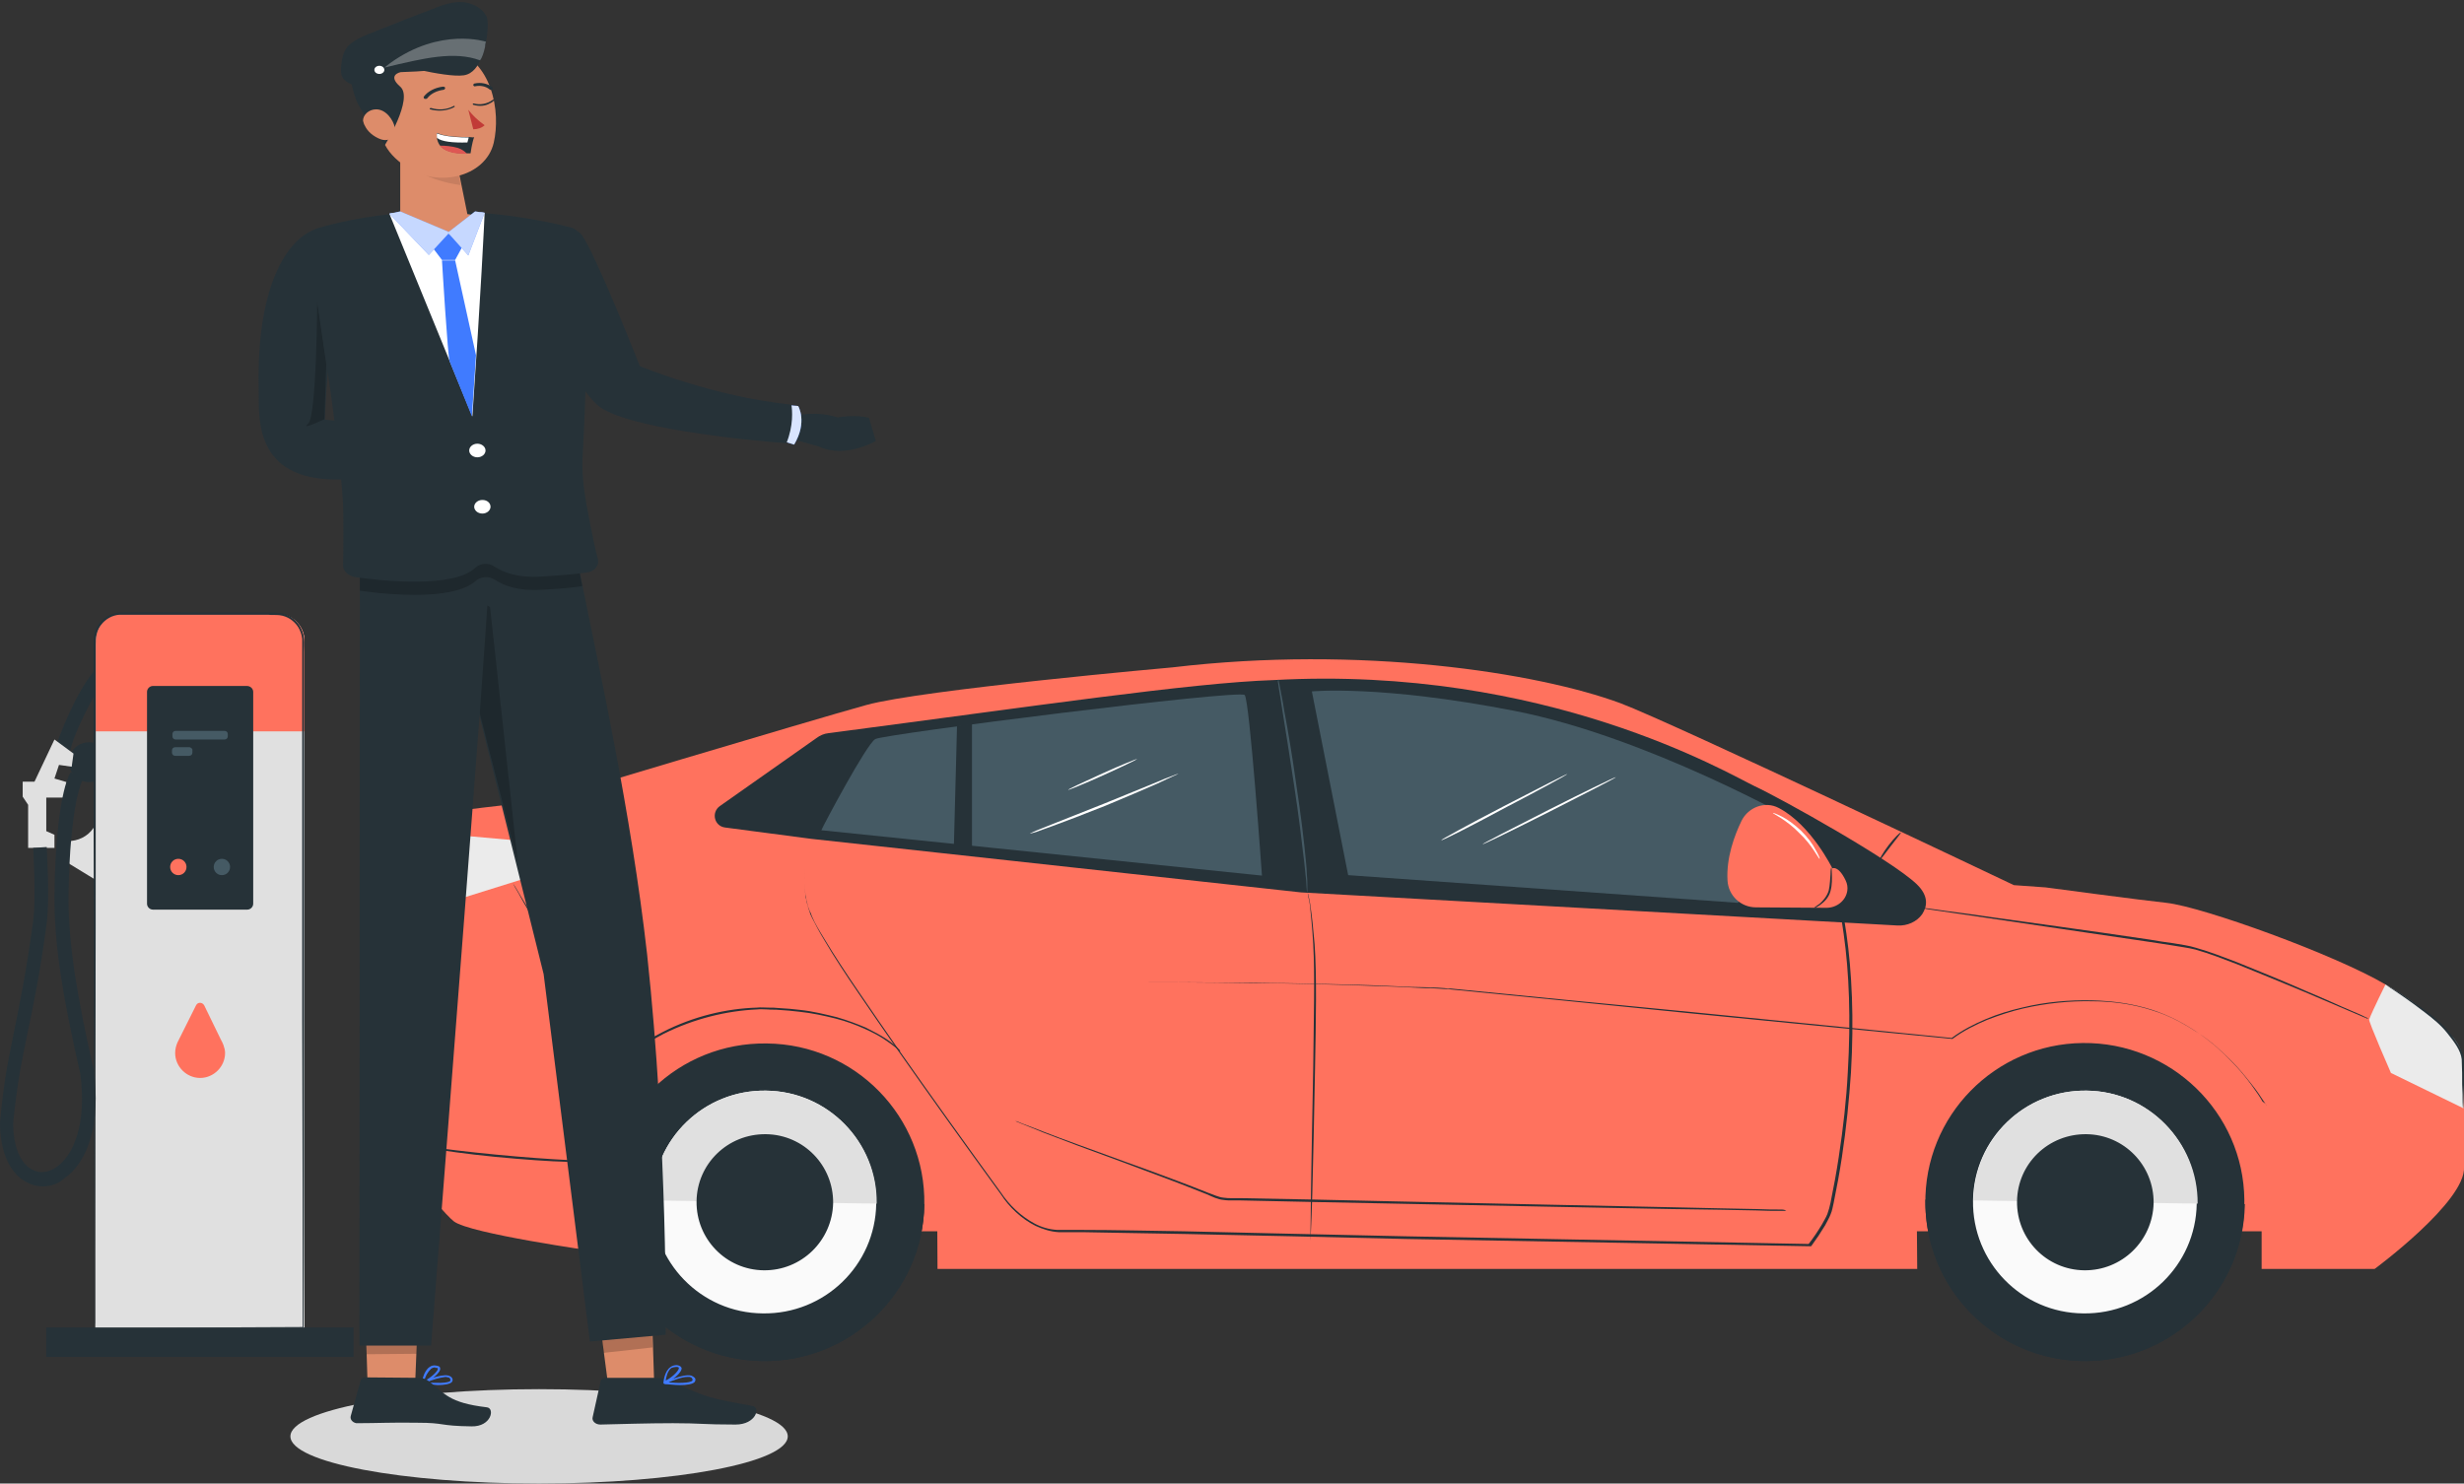 <?xml version="1.0" encoding="utf-8"?>
<!-- Generator: Adobe Illustrator 27.8.1, SVG Export Plug-In . SVG Version: 6.00 Build 0)  -->
<svg version="1.1" id="レイヤー_1" xmlns="http://www.w3.org/2000/svg" xmlns:xlink="http://www.w3.org/1999/xlink" x="0px"
	 y="0px" viewBox="0 0 543 327" style="enable-background:new 0 0 543 327;" xml:space="preserve">
<rect x="0" y="0" width="543" height="327" fill="#333333" stroke="none"/>
<style type="text/css">
	.st0{fill:#263238;}
	.st1{fill:#E0E0E0;}
	.st2{fill:#FF725E;}
	.st3{fill:#455A64;}
	.st4{fill:#EBEBEB;}
	.st5{fill:#FFFFFF;}
	.st6{fill:#FAFAFA;}
	.st7{fill:#D9D9D9;}
	.st8{fill:#DD8C6A;}
	.st9{opacity:0.2;enable-background:new    ;}
	.st10{fill:#407BFF;}
	.st11{opacity:0.8;fill:#FFFFFF;enable-background:new    ;}
	.st12{opacity:0.7;fill:#FFFFFF;enable-background:new    ;}
	.st13{opacity:0.1;enable-background:new    ;}
	.st14{fill:#C13B37;}
	.st15{fill:#DE5753;}
	.st16{opacity:0.3;fill:#FFFFFF;enable-background:new    ;}
</style>
<g>
	<g>
		<path class="st0" d="M12.4,164.2c0,0,4.3-12.3,9.1-17.1v5c0,0-5.5,9.3-6.3,14.6L12.4,164.2L12.4,164.2z"/>
		<path class="st1" d="M27.1,135.3h34c3.3,0,6,2.7,6,6v154.5H21V141.3C21,138,23.7,135.3,27.1,135.3z"/>
		<path class="st2" d="M61.2,135.3H27c-3.3,0-5.9,2.6-5.9,5.9v20h46v-20C67.1,138,64.4,135.3,61.2,135.3z"/>
		<path class="st0" d="M54.4,151.2H33.7c-0.7,0-1.3,0.6-1.3,1.3v46.7c0,0.7,0.6,1.3,1.3,1.3h20.8c0.7,0,1.3-0.6,1.3-1.3v-46.7
			C55.8,151.8,55.2,151.2,54.4,151.2z"/>
		<path class="st0" d="M77.9,292.6H10.2v6.5h67.7V292.6z"/>
		<path class="st0" d="M21,163.8v8.4c-0.4,0.1-0.9,0.2-1.4,0.2s-0.9-0.1-1.3-0.2c-1.8-0.6-3.1-2.2-3.1-4.2c0-2,1.3-3.7,3.1-4.2
			c0.4-0.1,0.9-0.2,1.3-0.2C20.1,163.6,20.6,163.7,21,163.8L21,163.8z"/>
		<path class="st1" d="M21.5,180.5v13.7l-7.2-4.4v-4.4h0.6c2.3,0,4.4-1,5.7-2.9C21,181.9,21.3,181.3,21.5,180.5L21.5,180.5z"/>
		<path class="st1" d="M13,168.6l-1,3l2.7,0.8l-0.6,3.4h-3.9v7.4L12,184v2.9H6.2v-9.5L5,175.6v-3.3h2.6L12,163l4.2,3.1l-0.4,2.9
			L13,168.6z"/>
		<path class="st0" d="M9.4,261.5c-1.2,0-2.4-0.3-3.5-0.9c-3.7-1.9-5.9-6.7-5.9-13c0,0,0-0.1,0-0.1c0.7-8.6,1.9-14.2,3.2-20.6
			c1.2-6,2.6-12.8,4.1-23.8c0.7-5.3,0-16.1,0-16.2l3-0.2c0,0.5,0.7,11.2,0,16.8c-1.5,11.1-2.9,17.9-4.2,24
			c-1.3,6.3-2.4,11.7-3.2,20.1c0,5.1,1.6,8.9,4.2,10.2c1.7,0.9,3.6,0.7,5.4-0.6c3.5-2.4,6.7-9.1,5.2-20.5
			c-3.6-15.8-5.8-27.9-5.7-39.5c0.3-21.4,3.2-26.5,3.6-27l2.6,1.7c0,0-2.8,5-3.1,25.4c-0.1,11.2,2.1,23.2,5.6,38.8c0,0,0,0.1,0,0.1
			c1.4,10.9-1,19.7-6.5,23.5C12.8,261,11.1,261.5,9.4,261.5L9.4,261.5z"/>
		<path class="st2" d="M49.3,230.6L49.3,230.6l0-0.1c-0.2-0.5-0.4-1-0.7-1.5l-3.6-7.4c-0.4-0.7-1.4-0.8-1.8,0l-4.1,8.2h0
			c-0.3,0.7-0.5,1.5-0.5,2.3c0,3,2.5,5.5,5.5,5.5c3,0,5.5-2.5,5.5-5.5C49.6,231.6,49.5,231.1,49.3,230.6L49.3,230.6z"/>
		<path class="st3" d="M49.5,161.1H38.7c-0.4,0-0.7,0.3-0.7,0.7v0.5c0,0.4,0.3,0.7,0.7,0.7h10.8c0.4,0,0.7-0.3,0.7-0.7v-0.5
			C50.2,161.4,49.9,161.1,49.5,161.1z"/>
		<path class="st3" d="M41.7,164.7h-3.1c-0.4,0-0.7,0.3-0.7,0.7v0.5c0,0.4,0.3,0.7,0.7,0.7h3.1c0.4,0,0.7-0.3,0.7-0.7v-0.5
			C42.5,165.1,42.1,164.7,41.7,164.7z"/>
		<path class="st2" d="M41.1,191.1c0,1-0.8,1.8-1.8,1.8s-1.8-0.8-1.8-1.8c0-1,0.8-1.8,1.8-1.8S41.1,190.1,41.1,191.1z"/>
		<path class="st3" d="M50.7,191.1c0,1-0.8,1.8-1.8,1.8c-1,0-1.8-0.8-1.8-1.8c0-1,0.8-1.8,1.8-1.8C49.9,189.3,50.7,190.1,50.7,191.1
			z"/>
		<path class="st0" d="M20.8,292.6c0,0,0-0.3,0-1c0-0.7,0-1.7,0-3c0-2.7,0-6.6,0-11.7c0-10.2,0-24.8-0.1-43c0-18.2,0-39.8-0.1-63.8
			c0-6,0-12.2,0-18.5c0-3.1,0-6.3,0-9.5c0-0.8,0-1.6,0.2-2.5c0.2-0.8,0.6-1.6,1.1-2.2c1-1.3,2.6-2.2,4.3-2.4c6.6-0.1,13.2,0,20,0
			c3.4,0,6.8,0,10.2,0h2.6c0.9,0,1.7,0,2.6,0.1c1.8,0.2,3.4,1.3,4.4,2.8c0.5,0.9,0.9,1.8,1,2.9c0.1,1,0,2,0,2.9c0,1.9,0,3.9,0,5.8
			c0,3.9,0,7.7,0,11.5c0,7.6,0,15.1,0,22.4c0,14.6,0,28.6,0,41.8c0,26.3,0,49.4-0.1,67.4v0.1h-0.1c-14.5,0-26.1-0.1-34-0.1
			c-3.9,0-7,0-9,0c-1,0-1.8,0-2.3,0C21.1,292.6,20.8,292.6,20.8,292.6s0.3,0,0.8,0c0.5,0,1.3,0,2.3,0c2.1,0,5.1,0,9,0
			c7.9,0,19.4,0,33.9-0.1l-0.1,0.1c0-18,0-41.1-0.1-67.4c0-13.2,0-27.2,0-41.8c0-7.3,0-14.8,0-22.4c0-3.8,0-7.6,0-11.5
			c0-1.9,0-3.9,0-5.8c0-1,0-2,0-2.9c-0.1-0.9-0.4-1.8-0.9-2.6c-0.9-1.4-2.4-2.4-4.1-2.6c-0.8-0.1-1.7,0-2.5-0.1h-2.6
			c-3.4,0-6.8,0-10.2,0c-6.8,0-13.5,0-20,0c-1.6,0.1-3.1,1-4,2.2c-0.5,0.6-0.8,1.3-1,2.1c-0.2,0.8-0.2,1.5-0.2,2.3
			c0,3.2,0,6.4,0,9.5c0,6.3,0,12.4,0,18.4c0,24,0,45.6-0.1,63.7c0,18.2-0.1,32.9-0.1,43c0,5.1,0,9,0,11.7c0,1.3,0,2.4,0,3.1
			C20.8,292.2,20.8,292.6,20.8,292.6L20.8,292.6z"/>
		<path class="st2" d="M502.9,220H109.3v51.4h393.6V220z"/>
		<path class="st2" d="M525.7,217c-11.2-6.6-40.2-17.1-48.3-18c-4.9-0.5-26.6-3.4-26.6-3.4l-7-0.5c0,0-74.8-35.6-86.7-40.1
			c-18.4-6.8-57.4-12.8-98.7-7.9c0,0-55.2,4.9-67.5,8.3c-12.3,3.4-71.6,21.2-71.6,21.2s-26,2.6-25.6,3.6c0,0,0.4,1.6,2.5,3.6v16
			c0,0-2.9,3.8-3.6,5.6c-0.7,1.8-2.3,16-2.3,16s-7.8,17.8-7.8,22.5s14.1,22.6,17.5,25.3c3.4,2.7,31.1,6.6,31.1,6.6l0-13.5
			c0.7-20.5,17.3-36.9,37.7-36.9s37,16.4,37.7,36.9l0.1,17.4h215.9l-0.1-12.9c-0.1-1-0.1-2-0.1-3.1c0-21.1,16.9-38.3,37.7-38.3
			c20.8,0,37.7,17.1,37.7,38.3c0,1-0.1,2.1-0.1,3.1h0.8v12.9h24.9c0,0,20.2-14.9,19.7-22.5V236c0-2.8-1.1-5.5-3-7.6
			C537,225.3,532.2,220.9,525.7,217L525.7,217z"/>
		<path class="st0" d="M158.6,177.7c-1.9,1.4-1.2,4.4,1.2,4.7l19,2.5l107.9,11.8l131.5,7.3c2.1,0.1,4.2-0.8,5.4-2.5
			c1.1-1.7,1.5-4-1.2-6.6c-5.5-5.3-29.9-18.9-35.7-21.6c-5.7-2.7-46-26.7-106-23.4c-18.2,0.6-53,5.8-98.1,11.7
			c-1,0.1-1.9,0.5-2.7,1.1L158.6,177.7L158.6,177.7z"/>
		<path class="st3" d="M181,183c0.3-0.8,10-19.1,11.9-20.1c1.9-1.1,80.4-11,81.4-9.7c1.1,1.3,3.8,39.8,3.8,39.8L181,183z"/>
		<path class="st0" d="M210.9,160l-0.7,26.8h4v-27.3L210.9,160z"/>
		<path class="st0" d="M399.5,180.2c0,0,0.1,0.1,0.2,0.4c0.1,0.3,0.3,0.7,0.6,1.2c0.2,0.5,0.6,1.2,0.9,2c0.3,0.8,0.7,1.8,1.1,2.8
			c1.6,4.3,3.4,10.8,4.6,19.2c1.2,8.4,1.7,18.8,1,30.6c-0.4,5.9-1,12.1-2,18.7c-0.5,3.3-1.1,6.6-1.8,10c-0.2,0.8-0.3,1.7-0.7,2.6
			c-0.3,0.8-0.8,1.6-1.2,2.4c-0.9,1.5-1.9,3-3,4.5l-0.1,0.1h-0.1c-26.1-0.5-56.7-1-89.1-1.6c-16.8-0.4-33.2-0.8-48.7-1.1
			c-7.7-0.1-15.3-0.3-22.5-0.4c-0.9,0-1.8,0-2.7,0c-0.9,0-1.8,0-2.7,0c-1.8-0.1-3.6-0.7-5.1-1.4c-1.6-0.8-3-1.8-4.3-3
			c-1.3-1.2-2.4-2.5-3.3-3.9v0c-8.3-11.4-15.8-21.9-22.4-31.3c-3.3-4.7-6.3-9.1-9.1-13.2c-2.8-4.1-5.3-7.9-7.4-11.5
			c-1.1-1.8-2-3.5-2.8-5.1c-0.2-0.4-0.4-0.8-0.5-1.3c-0.2-0.4-0.3-0.8-0.4-1.3c-0.1-0.4-0.3-0.8-0.3-1.2c-0.1-0.4-0.2-0.8-0.2-1.2
			c-0.6-3.2-0.1-6,0.5-8.1c0.7-2.1,1.5-3.6,2.1-4.6c0.6-1,1-1.4,1-1.4s-0.1,0.1-0.3,0.3c-0.2,0.2-0.4,0.6-0.7,1.1
			c-0.6,1-1.4,2.5-2.1,4.6c-0.6,2.1-1.1,4.9-0.5,8c0.1,0.4,0.2,0.8,0.2,1.2c0.1,0.4,0.2,0.8,0.3,1.2c0.1,0.4,0.2,0.8,0.4,1.2
			c0.2,0.4,0.4,0.8,0.5,1.2c0.7,1.7,1.7,3.3,2.8,5.1c2.1,3.5,4.6,7.3,7.4,11.4c2.8,4.1,5.8,8.5,9.1,13.2
			c6.6,9.4,14.1,19.9,22.4,31.3l0,0c1.8,2.7,4.4,5.2,7.4,6.8c1.5,0.8,3.2,1.3,5,1.4c0.9,0,1.8,0,2.7,0c0.9,0,1.8,0,2.7,0
			c7.3,0,14.8,0.2,22.5,0.3c15.5,0.4,31.8,0.7,48.7,1.1c32.5,0.6,63,1.2,89.1,1.7l-0.2,0.1c1.1-1.4,2.1-2.9,3-4.4
			c0.4-0.8,0.9-1.5,1.2-2.3c0.3-0.8,0.5-1.6,0.7-2.5c0.7-3.4,1.3-6.7,1.8-10c1-6.5,1.7-12.8,2-18.7c0.7-11.8,0.3-22.1-0.9-30.5
			c-1.1-8.4-3-14.9-4.5-19.2c-0.4-1.1-0.8-2-1.1-2.8c-0.3-0.8-0.6-1.5-0.9-2c-0.2-0.5-0.4-0.9-0.5-1.2
			C399.5,180.3,399.4,180.2,399.5,180.2L399.5,180.2z"/>
		<path class="st0" d="M288.2,196.8c0,0,0.1,0.3,0.2,0.8c0.1,0.5,0.3,1.3,0.4,2.2c0.3,1.9,0.6,4.8,0.9,8.3c0.5,7,0.3,16.7,0.1,27.4
			c-0.2,10.7-0.4,20.4-0.6,27.4c-0.1,3.5-0.2,6.3-0.3,8.3c0,0.9-0.1,1.7-0.1,2.3c0,0.2,0,0.4,0,0.6c0,0.1,0,0.2,0,0.2
			c0,0,0-0.1,0-0.2c0-0.2,0-0.4,0-0.6c0-0.6,0-1.3,0-2.3c0-2,0.1-4.8,0.1-8.3c0.1-7.1,0.3-16.7,0.5-27.4c0.1-10.7,0.4-20.4,0-27.4
			c-0.2-3.5-0.5-6.3-0.7-8.3c-0.1-1-0.3-1.7-0.4-2.2c0-0.2-0.1-0.4-0.1-0.6C288.2,196.9,288.2,196.9,288.2,196.8L288.2,196.8z"/>
		<path class="st3" d="M289.1,152.4l8,40.5L383,199l13.2-17.8c0,0-33.2-18.8-62.4-24.5C304.1,150.9,289.1,152.4,289.1,152.4
			L289.1,152.4z"/>
		<path class="st0" d="M198.3,231.8c0,0-0.1-0.1-0.2-0.2c-0.1-0.1-0.3-0.3-0.6-0.6c-0.6-0.5-1.4-1.1-2.6-1.9
			c-1.2-0.8-2.7-1.6-4.5-2.4c-1.8-0.8-3.9-1.6-6.3-2.2c-2.4-0.6-5.1-1.2-8-1.5c-1.5-0.2-3-0.3-4.5-0.4c-0.8-0.1-1.6,0-2.4-0.1
			c-0.8,0-1.6-0.1-2.4,0c-6.6,0.3-13.8,2-20.6,5.4c-2.9,1.5-5.6,3.2-8,5.1l-0.2,0.2l-0.1-0.2c-3.8-5.3-7.4-10.2-10.5-14.8
			c-3.1-4.6-5.7-8.7-7.8-12.2c-2.1-3.5-3.8-6.3-4.9-8.3c-0.5-1-1-1.7-1.3-2.3c-0.1-0.2-0.2-0.4-0.3-0.6c-0.1-0.1-0.1-0.2-0.1-0.2
			c0,0,0.1,0.1,0.1,0.2c0.1,0.1,0.2,0.3,0.4,0.6c0.3,0.5,0.8,1.3,1.3,2.2c1.2,2,2.9,4.7,5,8.2c2.2,3.5,4.8,7.6,7.9,12.2
			c3.1,4.5,6.7,9.5,10.5,14.7l-0.3,0c2.4-2,5.1-3.7,8.1-5.2c6.8-3.5,14.1-5.2,20.8-5.4c0.8-0.1,1.7,0,2.5,0c0.8,0,1.6,0,2.4,0.1
			c1.6,0.1,3.1,0.2,4.6,0.4c2.9,0.3,5.6,1,8.1,1.6c2.4,0.7,4.5,1.5,6.4,2.3c1.8,0.9,3.3,1.7,4.5,2.5c1.2,0.8,2,1.5,2.5,2
			c0.3,0.3,0.5,0.5,0.6,0.6C198.2,231.8,198.3,231.8,198.3,231.8L198.3,231.8z"/>
		<path class="st0" d="M95.7,253.2c0,0-0.1-0.4-0.3-1.3c-0.2-0.8-0.4-2-0.7-3.5c-0.6-3-1.3-7.1-2-11.7c-0.7-4.6-1.2-8.7-1.5-11.8
			c-0.2-1.5-0.3-2.7-0.3-3.6c-0.1-0.8-0.1-1.3-0.1-1.3c0,0,0.1,0.5,0.2,1.3c0.1,0.9,0.3,2.1,0.5,3.6c0.4,3,1,7.2,1.6,11.7
			c0.7,4.6,1.3,8.7,1.8,11.7c0.2,1.4,0.4,2.6,0.6,3.5C95.7,252.7,95.7,253.2,95.7,253.2L95.7,253.2z"/>
		<path class="st0" d="M131.8,256.2c0,0-0.2,0-0.5,0c-0.4,0-0.8,0-1.3,0c-1.1,0-2.8,0-4.8-0.1c-4.1-0.1-9.7-0.5-16-1.1
			c-6.2-0.6-11.8-1.4-15.9-2.1c-2-0.3-3.6-0.6-4.8-0.8c-0.5-0.1-0.9-0.2-1.3-0.3c-0.3-0.1-0.4-0.1-0.4-0.1c0,0,0.2,0,0.5,0
			c0.4,0.1,0.8,0.1,1.3,0.2c1.2,0.2,2.8,0.4,4.8,0.7c4,0.6,9.6,1.3,15.9,1.9c6.2,0.6,11.8,1,15.9,1.2c2,0.1,3.6,0.2,4.8,0.2
			c0.5,0,1,0.1,1.3,0.1C131.6,256.2,131.8,256.2,131.8,256.2L131.8,256.2z"/>
		<path class="st4" d="M526.9,236.5c0,0-5-11.4-4.8-11.8c0.8-2.1,3.6-7.7,3.6-7.7s2.3,1.3,5.2,3.3c3.2,2.3,7,5.4,9.6,8.3
			c1.5,1.7,2.4,3.9,2.4,6.1v9.6L526.9,236.5L526.9,236.5z"/>
		<path class="st0" d="M418.9,183.5c0.1,0.1-1,1.4-2.3,3.1c-1.3,1.7-2.3,3.1-2.4,3c-0.1-0.1,0.7-1.6,2-3.3
			C417.5,184.6,418.8,183.4,418.9,183.5L418.9,183.5z"/>
		<path class="st4" d="M96.2,183.7c0,0,37.6,3.1,37.2,3.9c-0.4,0.8-37.2,12.1-37.2,12.1V183.7z"/>
		<path class="st0" d="M96,200.2c-0.1,0-0.2-3.7-0.2-8.2c0-4.5,0.1-8.2,0.2-8.2c0.1,0,0.2,3.7,0.2,8.2
			C96.3,196.5,96.2,200.2,96,200.2z"/>
		<path class="st0" d="M499.5,243.7c0,0-0.1-0.1-0.2-0.3c-0.1-0.2-0.3-0.5-0.6-0.9c-0.5-0.8-1.3-2-2.5-3.5c-1.2-1.5-2.6-3.3-4.5-5.2
			c-1.9-1.9-4.2-4.1-7.1-6c-2.9-1.9-6.3-3.9-10.3-5.1c-4-1.3-8.5-2-13.3-2c-4.8-0.1-10,0.4-15.2,1.6c-2.6,0.6-5.3,1.5-7.9,2.5
			c-2.6,1.1-5.2,2.4-7.5,4.1l-0.1,0.1h-0.1c-17.3-1.7-36.7-3.6-57.2-5.6c-18.9-1.9-36.8-3.7-53.2-5.3c-0.5-0.1-1-0.1-1.5-0.1
			c-0.5,0-1-0.1-1.5-0.1c-1-0.1-2-0.1-3-0.1c-2-0.1-4-0.2-5.9-0.3c-3.9-0.1-7.7-0.3-11.3-0.4c-7.3-0.2-14.1-0.4-20.3-0.4
			c-12.4-0.2-22.5-0.2-29.4-0.2c-3.5,0-6.2,0-8,0c-0.9,0-1.6,0-2.1,0c-0.5,0-0.7,0-0.7,0s0.2,0,0.7,0c0.5,0,1.2,0,2.1,0
			c1.8,0,4.5,0,8,0c6.9,0,17,0,29.4,0.1c6.2,0.1,13,0.2,20.3,0.4c3.6,0.1,7.4,0.2,11.3,0.4c1.9,0.1,3.9,0.2,5.9,0.2c1,0,2,0.1,3,0.1
			c0.5,0,1,0.1,1.5,0.1c0.5,0.1,1,0.1,1.5,0.1c16.3,1.6,34.3,3.4,53.2,5.2c20.5,2,39.9,4,57.2,5.7l-0.1,0c2.4-1.8,5-3.1,7.6-4.2
			c2.6-1.1,5.3-1.9,7.9-2.5c5.3-1.3,10.5-1.7,15.3-1.6c4.9,0.1,9.4,0.8,13.4,2.1c4,1.3,7.4,3.2,10.3,5.2c2.9,2,5.2,4.1,7.1,6.1
			c1.9,1.9,3.4,3.8,4.5,5.3c1.1,1.5,1.9,2.7,2.4,3.6C499.3,243.2,499.5,243.7,499.5,243.7L499.5,243.7z"/>
		<path class="st0" d="M393.7,266.9c0,0-0.1,0-0.4,0c-0.3,0-0.7,0-1.3,0c-1.2,0-2.9,0-5-0.1c-4.4-0.1-10.7-0.2-18.6-0.3
			c-15.7-0.3-37.3-0.7-61.2-1.2c-12-0.2-23.3-0.5-33.7-0.7c-0.6,0-1.3,0-1.9,0c-0.6,0-1.3,0-1.9-0.1c-1.3-0.1-2.5-0.7-3.6-1.2
			c-2.3-0.9-4.5-1.8-6.6-2.6c-4.3-1.6-8.3-3.1-12-4.5c-7.4-2.7-13.3-4.9-17.4-6.5c-2-0.8-3.6-1.5-4.7-1.9c-0.5-0.2-0.9-0.4-1.2-0.5
			c-0.3-0.1-0.4-0.2-0.4-0.2s0.1,0,0.4,0.1c0.3,0.1,0.7,0.3,1.2,0.5c1.1,0.4,2.7,1,4.7,1.8c4.1,1.6,10,3.7,17.4,6.4
			c3.7,1.3,7.7,2.8,12,4.4c2.2,0.8,4.4,1.7,6.7,2.6c1.2,0.4,2.3,1,3.5,1.1c0.6,0.1,1.2,0.1,1.9,0.1c0.6,0,1.3,0,1.9,0
			c10.4,0.2,21.8,0.4,33.7,0.7c23.9,0.5,45.5,1,61.2,1.3c7.8,0.2,14.2,0.3,18.6,0.4c2.2,0.1,3.9,0.1,5,0.1c0.6,0,1,0,1.3,0.1
			C393.6,266.9,393.7,266.9,393.7,266.9L393.7,266.9z"/>
		<path class="st2" d="M383.8,180.9c-1.6,3.3-3.4,8.2-3.1,13.2c0.2,3.3,2.9,5.9,6.3,5.9l15.5,0.1c2.3,0,4.3-1.6,4.6-3.8
			c0.1-0.7,0-1.5-0.4-2.3c-1.6-3.3-2.9-2.6-2.9-2.6s-4.7-9.6-11.8-13.3C389,176.5,385.3,177.9,383.8,180.9z"/>
		<path class="st0" d="M399.8,200.1c0,0.1,0.6-0.1,1.4-0.7c0.8-0.6,1.8-1.5,2.2-3c0.4-1.5,0.3-2.8,0.3-3.7c0-0.9-0.1-1.5-0.1-1.5
			c-0.1,0-0.2,0.6-0.2,1.5c-0.1,0.9-0.1,2.3-0.4,3.6c-0.4,1.3-1.3,2.3-2,2.9C400.3,199.7,399.8,200,399.8,200.1z"/>
		<path class="st5" d="M401,189.3c0.1,0-0.2-0.8-0.9-2c-0.6-1.2-1.7-2.7-3.2-4.2c-1.5-1.4-3-2.5-4.2-3.1c-1.2-0.6-2-0.9-2-0.8
			c-0.1,0.1,3,1.5,5.8,4.4C399.4,186.3,400.8,189.4,401,189.3z"/>
		<path class="st3" d="M281.7,149.7c0,0,0.1,0.2,0.1,0.5c0.1,0.4,0.2,0.8,0.3,1.4c0.2,1.2,0.6,2.9,0.9,5c0.8,4.2,1.8,10.1,2.7,16.6
			c1,6.5,1.7,12.4,2.1,16.7c0.1,1.1,0.2,2.1,0.2,2.9c0.1,0.9,0.1,1.6,0.1,2.2c0,0.6,0,1,0,1.4c0,0.3,0,0.5,0,0.5c0,0,0-0.2-0.1-0.5
			c0-0.4-0.1-0.8-0.1-1.4c0-0.6-0.1-1.3-0.2-2.2c-0.1-0.8-0.2-1.8-0.3-2.9c-0.5-4.3-1.2-10.2-2.2-16.7c-1-6.5-1.9-12.4-2.6-16.6
			c-0.3-2.1-0.6-3.8-0.8-5c-0.1-0.6-0.1-1-0.2-1.4C281.7,149.9,281.7,149.7,281.7,149.7L281.7,149.7z"/>
		<path class="st0" d="M521.9,224.6c0,0-0.1,0-0.3-0.1c-0.2-0.1-0.4-0.2-0.7-0.3c-0.7-0.3-1.6-0.7-2.8-1.2c-2.4-1-5.9-2.5-10.1-4.3
			c-4.3-1.8-9.4-3.9-15.1-6.2c-2.9-1.1-5.9-2.3-9.1-3.2c-1.6-0.4-3.3-0.6-5-0.9c-1.7-0.3-3.4-0.5-5.2-0.8c-14-2.1-26.7-3.9-35.9-5.3
			c-4.6-0.7-8.3-1.2-10.9-1.6c-1.3-0.2-2.3-0.3-3-0.5c-0.3-0.1-0.6-0.1-0.8-0.1c-0.2,0-0.3-0.1-0.3-0.1c0,0,0.1,0,0.3,0
			c0.2,0,0.5,0.1,0.8,0.1c0.7,0.1,1.7,0.2,3,0.4c2.6,0.4,6.3,0.8,10.9,1.5c9.2,1.3,21.9,3,36,5.1c1.8,0.3,3.5,0.6,5.2,0.8
			c1.7,0.3,3.4,0.5,5,1c3.2,0.9,6.2,2.1,9.1,3.2c5.7,2.3,10.8,4.4,15.1,6.3c4.3,1.8,7.7,3.4,10.1,4.4c1.2,0.5,2.1,0.9,2.7,1.2
			c0.3,0.1,0.5,0.3,0.7,0.3C521.9,224.6,521.9,224.6,521.9,224.6L521.9,224.6z"/>
		<path class="st0" d="M133.3,264.5c-0.3,19.3,15.2,35.3,34.7,35.5c19.4,0.3,35.4-15.2,35.7-34.5c0.3-19.3-15.2-35.3-34.7-35.5
			C149.6,229.7,133.6,245.1,133.3,264.5z"/>
		<path class="st0" d="M133.3,264.4C133.3,264.4,133.3,264.4,133.3,264.4c-0.3,19.4,15.2,35.3,34.7,35.6
			c19.4,0.3,35.4-15.2,35.7-34.5c0,0,0-0.1,0-0.1L133.3,264.4L133.3,264.4z"/>
		<path class="st6" d="M143.8,264.6c-0.2,13.6,10.7,24.8,24.3,24.9c13.6,0.2,24.8-10.6,25-24.2c0.2-13.6-10.7-24.8-24.3-24.9
			C155.2,240.2,144,251,143.8,264.6z"/>
		<path class="st1" d="M168.8,240.4c-13.6-0.2-24.8,10.6-25,24.2l49.4,0.7C193.4,251.8,182.5,240.6,168.8,240.4z"/>
		<path class="st0" d="M153.5,264.8c-0.1,8.3,6.5,15.1,14.8,15.2c8.3,0.1,15.1-6.5,15.3-14.8c0.1-8.3-6.5-15.1-14.8-15.2
			C160.4,249.9,153.6,256.5,153.5,264.8L153.5,264.8z"/>
		<path class="st0" d="M459.9,300c19.4-0.2,35-16.1,34.7-35.5c-0.2-19.3-16.2-34.8-35.6-34.6c-19.4,0.2-35,16.1-34.7,35.5
			C424.6,284.7,440.5,300.2,459.9,300z"/>
		<path class="st0" d="M424.3,264.4C424.3,264.4,424.3,264.4,424.3,264.4c-0.3,19.4,15.2,35.3,34.7,35.6
			c19.4,0.3,35.4-15.2,35.7-34.5c0,0,0-0.1,0-0.1L424.3,264.4L424.3,264.4z"/>
		<path class="st6" d="M434.8,264.6c-0.2,13.6,10.7,24.8,24.3,24.9c13.6,0.2,24.8-10.6,25-24.2c0.2-13.6-10.7-24.8-24.3-24.9
			C446.2,240.2,435,251,434.8,264.6z"/>
		<path class="st1" d="M459.9,240.4c-13.6-0.2-24.8,10.6-25,24.2l49.4,0.7C484.4,251.8,473.5,240.6,459.9,240.4z"/>
		<path class="st0" d="M444.5,264.8c-0.1,8.3,6.5,15.1,14.8,15.2c8.3,0.1,15.1-6.5,15.3-14.8c0.1-8.3-6.5-15.1-14.8-15.2
			C451.4,249.9,444.6,256.5,444.5,264.8L444.5,264.8z"/>
		<path class="st5" d="M326.7,186.1c-0.1-0.1,6.5-3.5,14.6-7.6c8.1-4.1,14.7-7.3,14.8-7.2c0.1,0.1-6.5,3.5-14.6,7.6
			C333.4,183,326.8,186.2,326.7,186.1z"/>
		<path class="st5" d="M317.6,185.2c-0.1-0.1,6.1-3.5,13.8-7.5c7.7-4,14-7.2,14-7.1c0.1,0.1-6.1,3.5-13.8,7.5
			C324,182.2,317.7,185.4,317.6,185.2L317.6,185.2z"/>
		<path class="st5" d="M227,183.7c0,0,0.4-0.2,1.3-0.6c0.9-0.4,2.1-0.8,3.5-1.4c3-1.2,7.1-2.8,11.6-4.6c4.5-1.8,8.5-3.5,11.5-4.7
			c1.4-0.6,2.6-1.1,3.5-1.4c0.8-0.3,1.3-0.5,1.3-0.5c0,0-0.4,0.3-1.2,0.6c-0.8,0.4-2,0.9-3.4,1.6c-2.9,1.3-7,3-11.5,4.9
			c-4.5,1.8-8.7,3.4-11.7,4.5c-1.5,0.5-2.7,1-3.6,1.3C227.5,183.6,227,183.8,227,183.7z"/>
		<path class="st5" d="M235.4,174.1c-0.1-0.1,3.3-1.7,7.5-3.6c4.2-1.9,7.7-3.3,7.7-3.2s-3.3,1.7-7.5,3.6
			C238.9,172.8,235.4,174.2,235.4,174.1z"/>
		<path class="st0" d="M542.8,244.3c0,0-0.1-0.5-0.1-1.4c0-1,0-2.2-0.1-3.8c0-1.6,0-3.5-0.1-5.6c-0.2-2-1.7-3.9-3.2-5.8
			c-1.5-1.9-3.3-3.3-5-4.6c-1.7-1.3-3.2-2.4-4.5-3.3c-1.3-0.9-2.3-1.6-3.1-2.1c-0.7-0.5-1.1-0.8-1.1-0.8c0,0,0.4,0.2,1.2,0.7
			c0.8,0.5,1.9,1.1,3.2,2c1.3,0.9,2.9,2,4.6,3.2c1.7,1.3,3.5,2.7,5.1,4.7c0.8,0.9,1.5,1.9,2.1,2.9c0.6,1,1.1,2.1,1.2,3.2
			c0.1,2.1,0,4,0,5.6c0,1.5-0.1,2.8-0.1,3.8C542.9,243.8,542.8,244.3,542.8,244.3L542.8,244.3z"/>
	</g>
</g>
<ellipse class="st7" cx="118.8" cy="316.6" rx="54.8" ry="10.4"/>
<g>
	<g>
		<path class="st8" d="M132,289.9l2.1,16h10.1l-0.6-18.3L132,289.9z"/>
		<path class="st9" d="M143.6,290.7l-11.4,1.1l0.8,6.4l10.8-1.2L143.6,290.7z"/>
		<path class="st0" d="M145.3,303.7h-12c-0.4,0-0.8,0.3-0.9,0.6l-1.8,8.1c-0.2,0.8,0.6,1.6,1.7,1.6c4.3-0.1,10.5-0.3,16-0.3
			c6.3,0,6.4,0.3,13.8,0.3c4.5,0,5.6-3.8,3.7-4.1c-8.6-1.6-10.2-1.7-17.8-5.5C147.2,304.1,146.3,303.7,145.3,303.7z"/>
		<path class="st10" d="M149.9,305.3c1.4,0,2.8-0.2,3.2-0.7c0.1-0.2,0.3-0.5,0-0.9c-0.2-0.2-0.5-0.4-0.8-0.5
			c-1.9-0.4-5.6,1.4-5.8,1.5c-0.1,0-0.1,0.1-0.1,0.2c0,0.1,0.1,0.2,0.2,0.2C147.2,305.1,148.6,305.3,149.9,305.3L149.9,305.3z
			 M151.5,303.5c0.2,0,0.3,0,0.5,0c0.2,0.1,0.4,0.1,0.5,0.3c0.2,0.3,0.1,0.4,0.1,0.5c-0.5,0.6-3.3,0.6-5.3,0.4
			C148.3,304.3,150.2,303.5,151.5,303.5L151.5,303.5z"/>
		<path class="st10" d="M146.5,305C146.5,305,146.6,305,146.5,305c1.4-0.5,3.9-2.5,3.7-3.5c-0.1-0.2-0.3-0.5-1-0.6
			c-0.5,0-1,0.1-1.4,0.4c-1.4,0.9-1.6,3.4-1.6,3.5c0,0.1,0,0.1,0.1,0.2C146.4,305,146.5,305.1,146.5,305L146.5,305z M149,301.3
			c0,0,0.1,0,0.1,0c0.5,0,0.5,0.2,0.5,0.2c0.1,0.6-1.6,2.2-2.9,2.8c0.1-0.7,0.4-2.2,1.3-2.8C148.4,301.4,148.7,301.3,149,301.3
			L149,301.3z"/>
		<path class="st0" d="M146.7,294.2l-16.7,1.5l-10.2-81l-14.2-57.1L99,130.5l-3-11.9l7.8-4.2l4.3-2.3l12-1.6l6.5,8.7
			c0.3,2.5,1,5.9,1.8,10.1c3.6,17.9,10.7,49.9,14.2,81C147.2,252.8,146.7,294.2,146.7,294.2z"/>
		<path class="st9" d="M114.1,190l-15.6-61l9.5,4.8L114.1,190z"/>
		<path class="st8" d="M80.5,288.8l0.5,16.1l10.5-0.2l0.7-17.4L80.5,288.8z"/>
		<path class="st10" d="M93.2,305c0,0-0.2-0.1-0.2-0.2c0-0.1,0-0.2,0.1-0.2c0.2-0.1,3.9-1.8,5.7-1.4c0.3,0.1,0.6,0.2,0.8,0.5
			c0.2,0.3,0.2,0.6,0,0.9c-0.4,0.5-1.8,0.7-3.1,0.7C95.4,305.2,94.3,305.1,93.2,305z M94,304.7c2,0.2,4.7,0.2,5.2-0.3
			c0.1-0.1,0.1-0.2,0-0.5c-0.1-0.2-0.3-0.3-0.5-0.3c-0.1,0-0.3-0.1-0.5-0.1C96.7,303.7,95.3,304.1,94,304.7L94,304.7z"/>
		<path class="st10" d="M93.1,304.9c0,0-0.1-0.1-0.1-0.2c0-0.1,0.3-2.5,1.7-3.4c0.4-0.3,0.9-0.4,1.4-0.3c0.7,0.1,0.9,0.3,0.9,0.6
			c0.2,1-2.4,2.9-3.7,3.4c0,0-0.1,0-0.1,0C93.2,304.9,93.2,304.9,93.1,304.9L93.1,304.9z M95.9,301.4c-0.3,0-0.6,0.1-0.9,0.3
			c-0.8,0.8-1.3,1.7-1.5,2.7c1.3-0.6,3-2.1,3-2.7c0-0.1,0-0.2-0.5-0.2H95.9z"/>
		<path class="st0" d="M92.1,303.7l-11.7-0.1c-0.4,0-0.8,0.2-0.9,0.6l-2.2,7.9c-0.2,0.7,0.3,1.4,1.2,1.6c0.1,0,0.2,0,0.3,0
			c4.2,0,7.9-0.2,13.2-0.1c6.2,0,4.6,0.7,11.9,0.8c4.4,0.1,5.2-4,3.4-4.2c-8.5-1-9.3-3.1-12.6-5.6C93.9,303.9,93.1,303.7,92.1,303.7
			z"/>
		<path class="st9" d="M92,293.1l-11.3,0.7l0.1,4.7l11-0.1L92,293.1z"/>
		<path class="st0" d="M108,123.4c-0.1,1.1-0.1,2.4-0.2,3.9c-0.4,6.9-1.2,17.6-2.1,30.3C101.8,209.8,95,296.6,95,296.6H79.2
			l0.1-166.4v-11.4l12.6-4.9h11.7l0.2,0.5L108,123.4L108,123.4z"/>
		<path class="st0" d="M96.8,96.1c0,0,8.6-1.9,10.9-2.9c2.3-1,4.4-2.5,4.4-2.5l3.8,1.4c0,0,5.9,4.5,2.3,7.3
			c-3.6,2.8-20.5,1.5-20.5,1.5L96.8,96.1L96.8,96.1z"/>
		<path class="st10" d="M91.3,95.5c0,0,4.7-1.3,7.4-0.7c0,0-0.8,3.8,1.6,6.9l-7.4,0.7L91.3,95.5L91.3,95.5z"/>
		<path class="st11" d="M91.3,95.5c0,0,4.7-1.3,7.4-0.7c0,0-0.8,3.8,1.6,6.9l-7.4,0.7L91.3,95.5L91.3,95.5z"/>
		<path class="st0" d="M69.1,50.7c0,0-12.8,3.6-12.1,35.3c0.1,6.4-1.2,21.1,20.2,19.6l21.3-2.8c0,0-3-4.4-1.9-8.4
			c0,0-16.5-0.9-25-1.9c0,0,0.6-22.3,4.3-25C75.8,67.4,75.5,56.1,69.1,50.7z"/>
		<path class="st9" d="M71.9,80.2l-2-13.7c0,0-0.1,25.3-2,26.9c-1.9,1.6,3.6-1,3.6-1L71.9,80.2L71.9,80.2z"/>
		<path class="st9" d="M128.3,129.2c-2,0.3-4.9,0.6-9,0.8c-5.1,0.3-8.3-0.9-10.2-2.2c-0.3-0.2-0.8-0.4-1.2-0.5c-1.1-0.2-2.2,0-3,0.7
			c-1.3,1.2-3.4,2-5.9,2.5c-6.2,1.2-14.9,0.4-19.7-0.3v-11.4l12.6-4.9h11.7l0.2,0.5l4.3-2.3l12-1.6l6.5,8.7
			C126.8,121.6,127.5,125,128.3,129.2L128.3,129.2z"/>
		<path class="st0" d="M129.2,111c-0.6-3.6-1-7.1-0.8-10.4c1.8-33.2,0.1-42.5-0.5-48.3c-0.1-1-1-1.9-2.2-2.2
			c-27.9-6.9-48.9-1.8-55.7,0.2c-1.4,0.4-2.2,1.5-2,2.7c1.2,9.8,6.7,42.2,7.6,58c0.1,2.3,0.1,10.5,0,13.6c0,1.3,1.1,2.3,2.6,2.6
			c6.2,0.9,21.9,2.5,26.6-2.1c1.1-1,2.9-1.1,4.2-0.2c2,1.3,5.1,2.5,10.2,2.2c4.8-0.3,8-0.6,10.1-0.9c1.8-0.2,2.9-1.7,2.4-3.2
			C130.9,120.1,129.6,113.1,129.2,111L129.2,111z"/>
		<path class="st5" d="M107,99.3c0,0.8-0.8,1.5-1.8,1.5c-1,0-1.8-0.7-1.8-1.5c0-0.8,0.8-1.5,1.8-1.5C106.2,97.8,107,98.5,107,99.3z"
			/>
		<path class="st5" d="M108.1,111.7c0,0.8-0.8,1.5-1.8,1.5c-1,0-1.8-0.7-1.8-1.5s0.8-1.5,1.8-1.5
			C107.4,110.2,108.1,110.9,108.1,111.7z"/>
		<path class="st8" d="M103,47.2l-2.8-13.8l-12-3.1v17l5.6,4.1l6.3-0.2l4.3-3.9C104,47.3,103.5,47.3,103,47.2L103,47.2z"/>
		<path class="st5" d="M106.8,46.9c0,0.7-0.9,19-2.7,44.9L85.8,47.1l0.9-0.2L97,51.2h3.1l5.8-4.4h0.1L106.8,46.9L106.8,46.9z"/>
		<path class="st10" d="M95.2,54.4l2.2,2.9h2.9l1.8-3.3l-3.6-2.8L95.2,54.4z"/>
		<path class="st10" d="M99.1,79.7c-0.4-0.6-1.7-22.3-1.7-22.3h2.9l4.6,20.9L104,91.8L99.1,79.7L99.1,79.7z"/>
		<path class="st10" d="M88.2,46.6l10.9,4.6l-4.6,5l-8.7-9.1L88.2,46.6z"/>
		<path class="st12" d="M88.2,46.6l10.9,4.6l-4.6,5l-8.7-9.1L88.2,46.6z"/>
		<path class="st10" d="M106.8,46.9L106.8,46.9l-3.6,9.4l-4.3-4.8l-0.2-0.3l0.2-0.1l5.8-4.5l1.4,0.2l0.1,0L106.8,46.9z"/>
		<path class="st12" d="M106.8,46.9L106.8,46.9l-3.6,9.4l-4.3-4.8l-0.2-0.3l0.2-0.1l5.8-4.5l1.4,0.2l0.1,0L106.8,46.9z"/>
		<path class="st13" d="M88.2,34.3c2.1,2.7,6.1,5.5,13.3,6.5l-1.3-7.4l-12-3.1V34.3z"/>
		<path class="st0" d="M174,92c0,0,4.8-1.8,10.6,0c0,0,3.8-0.7,6.9,0.1l1.5,5.1c0,0-6.8,4-12.6,1.2l-7.5-2.1L174,92z"/>
		<path class="st10" d="M170.9,89.1l5,0.4c0,0,2.1,3.5-0.9,8.5l-5.3-1.7L170.9,89.1z"/>
		<path class="st11" d="M170.9,89.1l5,0.4c0,0,2.1,3.5-0.9,8.5l-5.3-1.7L170.9,89.1z"/>
		<path class="st0" d="M174.4,89.2C157,87.4,141,80.7,141,80.7s-9.7-24.7-12.8-28.9c-1-1.4-3.3-1.5-4.5-0.2l-6.1,6.8
			c-0.5,0.5-0.6,1.2-0.4,1.9c1.3,4,8.3,23.8,14.6,29.1c5.8,4.9,32.1,7.6,41.5,8.3C174.9,93.8,174.6,90.4,174.4,89.2z"/>
		<path class="st8" d="M82.6,21.7c1,7.6,1.2,10.8,6.1,14.5c7.3,5.6,18.3,2.9,20.1-4.7c1.6-6.9-0.3-18.2-9.5-20.8
			c-6.5-1.9-13.7,0.9-16,6.3C82.5,18.5,82.3,20.1,82.6,21.7L82.6,21.7z"/>
		<path class="st14" d="M103.2,24.2c1,1.3,2.2,2.4,3.6,3.4c-0.6,0.6-1.6,0.9-2.5,0.9L103.2,24.2z"/>
		<path class="st0" d="M93.7,21.8c0.2,0,0.4,0,0.5-0.2c0.8-1,2.1-1.6,3.5-1.8c0.2,0,0.4-0.2,0.4-0.4c0-0.2-0.2-0.3-0.5-0.3
			c-1.7,0.2-3.3,1-4.2,2.2c-0.1,0.2,0,0.4,0.2,0.5C93.6,21.8,93.7,21.8,93.7,21.8z"/>
		<path class="st0" d="M108.1,19.8c0.1,0,0.3,0,0.4-0.1c0.1-0.2,0.1-0.4,0-0.5c-1.1-0.8-2.5-1.1-3.9-0.8c-0.2,0-0.3,0.2-0.3,0.4
			c0,0,0,0,0,0c0.1,0.2,0.3,0.3,0.5,0.2c1.1-0.2,2.2,0,3.1,0.7C107.9,19.8,108,19.8,108.1,19.8L108.1,19.8z"/>
		<path class="st0" d="M104.5,30.2c-0.5,1.3-0.8,3.6-0.8,3.6c-0.3,0-0.5,0-0.8,0c-3.5,0.1-5.2-0.8-6-1.8c-0.4-0.6-0.6-1.2-0.6-1.7
			c-0.1-0.6,0-1,0-1c1.9,0.9,5.2,0.9,7,0.9C104,30.3,104.5,30.3,104.5,30.2L104.5,30.2z"/>
		<path class="st5" d="M103.3,30.3l-0.3,1.1c-3.3,0.1-5.7-0.2-6.7-1c-0.1-0.6,0-1,0-1C98.2,30.2,101.5,30.3,103.3,30.3z"/>
		<path class="st15" d="M102.9,33.9c-3.5,0.1-5.2-0.8-6-1.8c1.2,0,2.6,0.1,4,0.5C101.8,32.9,102.5,33.4,102.9,33.9z"/>
		<path class="st0" d="M108.1,22.7c0.3-0.1,0.5-0.3,0.7-0.5c0.1-0.1,0.1-0.1,0-0.2c-0.1-0.1-0.2-0.1-0.2,0c-1.2,0.9-2.8,1.2-4.2,0.8
			c-0.1,0-0.2,0-0.2,0.1c0,0.1,0,0.2,0.1,0.2C105.6,23.5,107,23.4,108.1,22.7L108.1,22.7z"/>
		<path class="st0" d="M99.2,24c0.3-0.1,0.6-0.2,0.9-0.4c0.1,0,0.1-0.1,0.1-0.2c-0.1-0.1-0.2-0.1-0.3,0c-1.5,0.8-3.3,0.9-4.9,0.4
			c-0.1,0-0.2,0-0.3,0.1c0,0.1,0,0.2,0.1,0.2C96.2,24.5,97.8,24.5,99.2,24L99.2,24z"/>
		<path class="st0" d="M84.8,32c0,0,6.4-10.3,3.4-12.9c-3-2.6,0.1-3.2,0.1-3.2c19.7-0.5,18.7-5.7,16.1-9c-1.5-1.9-4-3.2-6.7-3.3
			c0,0-0.1,0-0.1,0c-2.1-0.1-4,1.3-4.2,3.1v0.1c0,0-21-1.5-15,15C79.3,24.4,84.8,32,84.8,32L84.8,32z"/>
		<path class="st8" d="M80.4,27.7c0.6,1.3,1.9,2.4,3.5,3c2.1,0.7,3.5-0.8,3.1-2.6c-0.3-1.6-1.9-4-4.1-4c-1.6,0-2.9,1.2-2.9,2.5
			C80.1,27,80.2,27.4,80.4,27.7L80.4,27.7z"/>
		<path class="st0" d="M105.8,13.3c-10.7,0-20.3-0.7-28.1,5.4c-2.4-1-2.7-2-2.5-4.3c0.2-1.7,0.5-3.5,2-4.7c1.5-1.2,3.4-2,5.3-2.7
			c4.3-1.7,8.5-3.4,12.8-5c2.2-0.9,4.6-1.8,7.1-1.5c2.1,0.3,4,1.5,4.8,3.1C108,5.1,107,11.8,105.8,13.3z"/>
		<path class="st0" d="M85.8,13.8c0,0,12.3,3.4,16.4,2.8c4.1-0.6,4.7-7.4,4.7-7.4S96.9,5.8,85.8,13.8z"/>
		<path class="st16" d="M106.9,10.3c-0.3,1.4-0.7,2.5-1.1,3c-5.7-2.1-12.4-0.5-21.1,1.6l1.3-1c11.1-8,21.1-4.7,21.1-4.7
			S106.9,9.6,106.9,10.3L106.9,10.3z"/>
		<path class="st5" d="M84.7,15.4c0,0.5-0.5,0.9-1.1,0.9c-0.6,0-1.1-0.4-1.1-0.9s0.5-0.9,1.1-0.9C84.2,14.5,84.7,14.9,84.7,15.4z"/>
	</g>
</g>
</svg>

